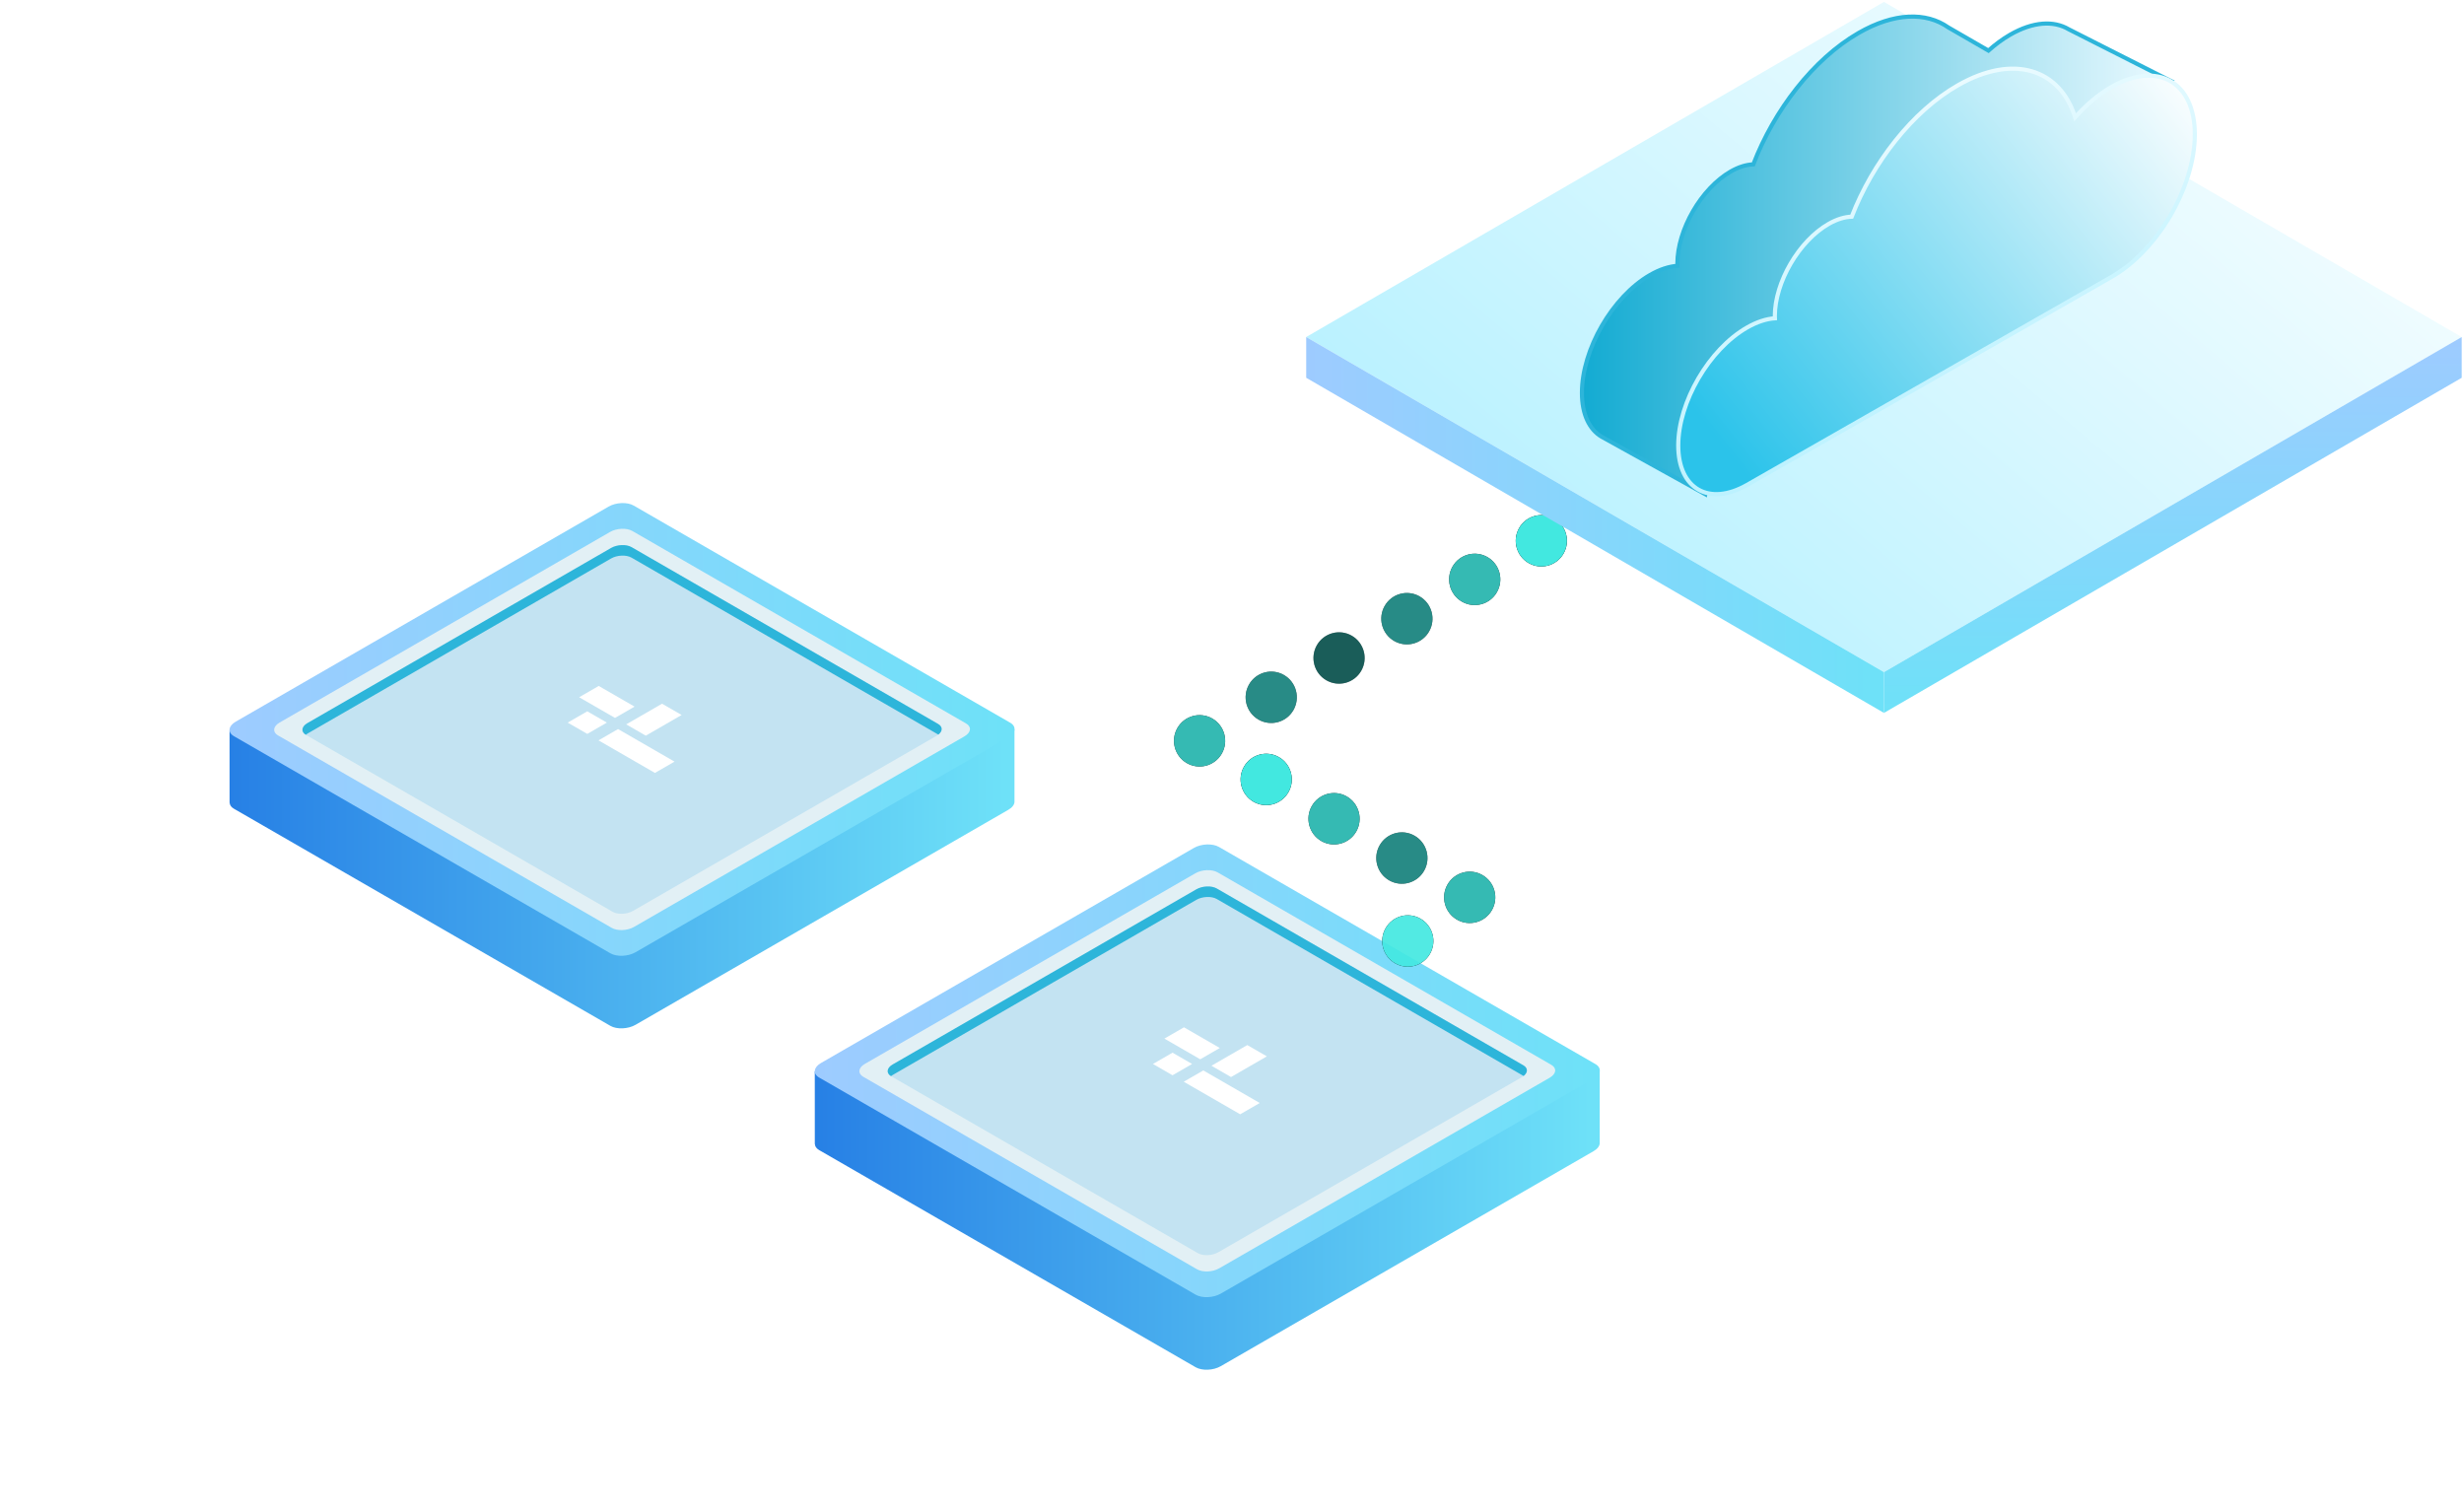 <?xml version="1.0" encoding="UTF-8"?>
<svg width="595px" height="365px" viewBox="0 0 595 365" version="1.1" xmlns="http://www.w3.org/2000/svg" xmlns:xlink="http://www.w3.org/1999/xlink">
    <!-- Generator: sketchtool 51.3 (57544) - http://www.bohemiancoding.com/sketch -->
    <title>19DDDEA9-94C5-4B97-BDE4-16EE2E7A3341</title>
    <desc>Created with sketchtool.</desc>
    <defs>
        <linearGradient x1="-0.815%" y1="50.002%" x2="98.719%" y2="49.998%" id="linearGradient-1">
            <stop stop-color="#267FE5" offset="0%"></stop>
            <stop stop-color="#6EE1F8" offset="100%"></stop>
        </linearGradient>
        <linearGradient x1="-0.815%" y1="50.002%" x2="98.719%" y2="49.998%" id="linearGradient-2">
            <stop stop-color="#9ECBFF" offset="0%"></stop>
            <stop stop-color="#6EE1F8" offset="100%"></stop>
        </linearGradient>
        <filter x="-14.9%" y="-13.2%" width="129.9%" height="126.4%" filterUnits="objectBoundingBox" id="filter-3">
            <feOffset dx="0" dy="0" in="SourceAlpha" result="shadowOffsetOuter1"></feOffset>
            <feGaussianBlur stdDeviation="3.5" in="shadowOffsetOuter1" result="shadowBlurOuter1"></feGaussianBlur>
            <feColorMatrix values="0 0 0 0 0.314   0 0 0 0 0.888   0 0 0 0 0.76  0 0 0 1 0" type="matrix" in="shadowBlurOuter1" result="shadowMatrixOuter1"></feColorMatrix>
            <feMerge>
                <feMergeNode in="shadowMatrixOuter1"></feMergeNode>
                <feMergeNode in="SourceGraphic"></feMergeNode>
            </feMerge>
        </filter>
        <path d="M26.924,51.608 C28.63,54.575 27.617,58.368 24.661,60.08 C21.705,61.793 17.926,60.776 16.219,57.81 C14.513,54.843 15.526,51.05 18.482,49.337 C21.438,47.625 25.218,48.641 26.924,51.608 Z" id="path-4"></path>
        <filter x="-48.5%" y="-48.4%" width="197.1%" height="196.7%" filterUnits="objectBoundingBox" id="filter-5">
            <feOffset dx="0" dy="0" in="SourceAlpha" result="shadowOffsetOuter1"></feOffset>
            <feGaussianBlur stdDeviation="2" in="shadowOffsetOuter1" result="shadowBlurOuter1"></feGaussianBlur>
            <feColorMatrix values="0 0 0 0 0.263   0 0 0 0 0.91   0 0 0 0 0.882  0 0 0 0.5 0" type="matrix" in="shadowBlurOuter1"></feColorMatrix>
        </filter>
        <radialGradient cx="50%" cy="49.999%" fx="50%" fy="49.999%" r="50.036%" gradientTransform="translate(0.5,0.5),scale(1,0.996),rotate(-30.086),translate(-0.5,-0.5)" id="radialGradient-6">
            <stop stop-color="#42E8E0" offset="0%"></stop>
            <stop stop-color="#42E8E0" offset="100%"></stop>
        </radialGradient>
        <path d="M11.977,41.07 C13.684,44.037 12.671,47.83 9.715,49.542 C6.759,51.255 2.979,50.238 1.272,47.271 C-0.434,44.305 0.579,40.512 3.535,38.799 C6.491,37.087 10.271,38.103 11.977,41.07 Z" id="path-7"></path>
        <filter x="-48.5%" y="-48.4%" width="197.1%" height="196.7%" filterUnits="objectBoundingBox" id="filter-8">
            <feOffset dx="0" dy="0" in="SourceAlpha" result="shadowOffsetOuter1"></feOffset>
            <feGaussianBlur stdDeviation="2" in="shadowOffsetOuter1" result="shadowBlurOuter1"></feGaussianBlur>
            <feComposite in="shadowBlurOuter1" in2="SourceAlpha" operator="out" result="shadowBlurOuter1"></feComposite>
            <feColorMatrix values="0 0 0 0 0.263   0 0 0 0 0.91   0 0 0 0 0.882  0 0 0 0.5 0" type="matrix" in="shadowBlurOuter1"></feColorMatrix>
        </filter>
        <path d="M28.357,31.58 C30.063,34.546 29.05,38.339 26.094,40.052 C23.138,41.764 19.358,40.748 17.652,37.781 C15.945,34.815 16.958,31.022 19.914,29.309 C22.87,27.597 26.65,28.613 28.357,31.58 Z" id="path-9"></path>
        <filter x="-48.5%" y="-48.4%" width="197.1%" height="196.7%" filterUnits="objectBoundingBox" id="filter-10">
            <feOffset dx="0" dy="0" in="SourceAlpha" result="shadowOffsetOuter1"></feOffset>
            <feGaussianBlur stdDeviation="2" in="shadowOffsetOuter1" result="shadowBlurOuter1"></feGaussianBlur>
            <feComposite in="shadowBlurOuter1" in2="SourceAlpha" operator="out" result="shadowBlurOuter1"></feComposite>
            <feColorMatrix values="0 0 0 0 0.263   0 0 0 0 0.91   0 0 0 0 0.882  0 0 0 0.5 0" type="matrix" in="shadowBlurOuter1"></feColorMatrix>
        </filter>
        <radialGradient cx="50%" cy="49.999%" fx="50%" fy="49.999%" r="50.036%" gradientTransform="translate(0.5,0.5),scale(1,0.996),rotate(-30.086),translate(-0.5,-0.5)" id="radialGradient-11">
            <stop stop-color="#42E8E0" offset="0%"></stop>
            <stop stop-color="#42E8E0" offset="100%"></stop>
        </radialGradient>
        <path d="M44.736,22.09 C46.442,25.056 45.43,28.849 42.473,30.562 C39.517,32.274 35.738,31.257 34.031,28.291 C32.325,25.324 33.338,21.531 36.294,19.819 C39.25,18.106 43.03,19.123 44.736,22.09 Z" id="path-12"></path>
        <filter x="-48.5%" y="-48.4%" width="197.1%" height="196.7%" filterUnits="objectBoundingBox" id="filter-13">
            <feOffset dx="0" dy="0" in="SourceAlpha" result="shadowOffsetOuter1"></feOffset>
            <feGaussianBlur stdDeviation="2" in="shadowOffsetOuter1" result="shadowBlurOuter1"></feGaussianBlur>
            <feComposite in="shadowBlurOuter1" in2="SourceAlpha" operator="out" result="shadowBlurOuter1"></feComposite>
            <feColorMatrix values="0 0 0 0 0.263   0 0 0 0 0.91   0 0 0 0 0.882  0 0 0 0.5 0" type="matrix" in="shadowBlurOuter1"></feColorMatrix>
        </filter>
        <radialGradient cx="50%" cy="49.999%" fx="50%" fy="49.999%" r="50.036%" gradientTransform="translate(0.5,0.5),scale(1,0.996),rotate(-30.086),translate(-0.5,-0.5)" id="radialGradient-14">
            <stop stop-color="#42E8E0" offset="0%"></stop>
            <stop stop-color="#42E8E0" offset="100%"></stop>
        </radialGradient>
        <path d="M61.116,12.599 C62.822,15.566 61.809,19.359 58.853,21.071 C55.897,22.784 52.117,21.767 50.411,18.801 C48.704,15.834 49.717,12.041 52.673,10.329 C55.629,8.616 59.409,9.633 61.116,12.599 Z" id="path-15"></path>
        <filter x="-48.5%" y="-48.4%" width="197.1%" height="196.7%" filterUnits="objectBoundingBox" id="filter-16">
            <feOffset dx="0" dy="0" in="SourceAlpha" result="shadowOffsetOuter1"></feOffset>
            <feGaussianBlur stdDeviation="2" in="shadowOffsetOuter1" result="shadowBlurOuter1"></feGaussianBlur>
            <feColorMatrix values="0 0 0 0 0.263   0 0 0 0 0.91   0 0 0 0 0.882  0 0 0 0.5 0" type="matrix" in="shadowBlurOuter1"></feColorMatrix>
        </filter>
        <radialGradient cx="50%" cy="49.999%" fx="50%" fy="49.999%" r="50.036%" gradientTransform="translate(0.5,0.5),scale(1,0.996),rotate(-30.086),translate(-0.5,-0.5)" id="radialGradient-17">
            <stop stop-color="#42E8E0" offset="0%"></stop>
            <stop stop-color="#42E8E0" offset="100%"></stop>
        </radialGradient>
        <path d="M77.205,3.277 C78.911,6.244 77.898,10.037 74.942,11.749 C71.986,13.462 68.206,12.445 66.5,9.479 C64.793,6.512 65.806,2.719 68.762,1.007 C71.719,-0.706 75.498,0.311 77.205,3.277 Z" id="path-18"></path>
        <filter x="-48.5%" y="-48.4%" width="197.1%" height="196.7%" filterUnits="objectBoundingBox" id="filter-19">
            <feOffset dx="0" dy="0" in="SourceAlpha" result="shadowOffsetOuter1"></feOffset>
            <feGaussianBlur stdDeviation="2" in="shadowOffsetOuter1" result="shadowBlurOuter1"></feGaussianBlur>
            <feComposite in="shadowBlurOuter1" in2="SourceAlpha" operator="out" result="shadowBlurOuter1"></feComposite>
            <feColorMatrix values="0 0 0 0 0.263   0 0 0 0 0.91   0 0 0 0 0.882  0 0 0 0.5 0" type="matrix" in="shadowBlurOuter1"></feColorMatrix>
        </filter>
        <path d="M77.047,41.27 C78.754,44.236 77.741,48.029 74.785,49.742 C71.829,51.454 68.049,50.438 66.342,47.471 C64.636,44.505 65.649,40.711 68.605,38.999 C71.561,37.286 75.341,38.303 77.047,41.27 Z" id="path-20"></path>
        <filter x="-48.5%" y="-48.4%" width="197.1%" height="196.7%" filterUnits="objectBoundingBox" id="filter-21">
            <feOffset dx="0" dy="0" in="SourceAlpha" result="shadowOffsetOuter1"></feOffset>
            <feGaussianBlur stdDeviation="2" in="shadowOffsetOuter1" result="shadowBlurOuter1"></feGaussianBlur>
            <feComposite in="shadowBlurOuter1" in2="SourceAlpha" operator="out" result="shadowBlurOuter1"></feComposite>
            <feColorMatrix values="0 0 0 0 0.263   0 0 0 0 0.91   0 0 0 0 0.882  0 0 0 0.5 0" type="matrix" in="shadowBlurOuter1"></feColorMatrix>
        </filter>
        <path d="M60.668,31.779 C62.374,34.746 61.361,38.539 58.405,40.252 C55.449,41.964 51.669,40.947 49.963,37.981 C48.256,35.014 49.27,31.221 52.226,29.509 C55.182,27.796 58.961,28.813 60.668,31.779 Z" id="path-22"></path>
        <filter x="-48.5%" y="-48.4%" width="197.1%" height="196.7%" filterUnits="objectBoundingBox" id="filter-23">
            <feOffset dx="0" dy="0" in="SourceAlpha" result="shadowOffsetOuter1"></feOffset>
            <feGaussianBlur stdDeviation="2" in="shadowOffsetOuter1" result="shadowBlurOuter1"></feGaussianBlur>
            <feComposite in="shadowBlurOuter1" in2="SourceAlpha" operator="out" result="shadowBlurOuter1"></feComposite>
            <feColorMatrix values="0 0 0 0 0.263   0 0 0 0 0.91   0 0 0 0 0.882  0 0 0 0.5 0" type="matrix" in="shadowBlurOuter1"></feColorMatrix>
        </filter>
        <path d="M44.288,22.289 C45.995,25.256 44.982,29.049 42.026,30.761 C39.07,32.474 35.29,31.457 33.584,28.491 C31.877,25.524 32.89,21.731 35.846,20.018 C38.802,18.306 42.582,19.323 44.288,22.289 Z" id="path-24"></path>
        <filter x="-48.5%" y="-48.4%" width="197.1%" height="196.7%" filterUnits="objectBoundingBox" id="filter-25">
            <feOffset dx="0" dy="0" in="SourceAlpha" result="shadowOffsetOuter1"></feOffset>
            <feGaussianBlur stdDeviation="2" in="shadowOffsetOuter1" result="shadowBlurOuter1"></feGaussianBlur>
            <feComposite in="shadowBlurOuter1" in2="SourceAlpha" operator="out" result="shadowBlurOuter1"></feComposite>
            <feColorMatrix values="0 0 0 0 0.263   0 0 0 0 0.91   0 0 0 0 0.882  0 0 0 0.5 0" type="matrix" in="shadowBlurOuter1"></feColorMatrix>
        </filter>
        <path d="M27.909,12.799 C29.615,15.765 28.602,19.559 25.646,21.271 C22.69,22.984 18.911,21.967 17.204,19 C15.498,16.034 16.511,12.241 19.467,10.528 C22.423,8.816 26.203,9.832 27.909,12.799 Z" id="path-26"></path>
        <filter x="-48.5%" y="-48.4%" width="197.1%" height="196.7%" filterUnits="objectBoundingBox" id="filter-27">
            <feOffset dx="0" dy="0" in="SourceAlpha" result="shadowOffsetOuter1"></feOffset>
            <feGaussianBlur stdDeviation="2" in="shadowOffsetOuter1" result="shadowBlurOuter1"></feGaussianBlur>
            <feComposite in="shadowBlurOuter1" in2="SourceAlpha" operator="out" result="shadowBlurOuter1"></feComposite>
            <feColorMatrix values="0 0 0 0 0.263   0 0 0 0 0.91   0 0 0 0 0.882  0 0 0 0.5 0" type="matrix" in="shadowBlurOuter1"></feColorMatrix>
        </filter>
        <path d="M11.82,3.477 C13.526,6.443 12.513,10.236 9.557,11.949 C6.601,13.662 2.821,12.645 1.115,9.678 C-0.592,6.712 0.422,2.919 3.378,1.206 C6.334,-0.506 10.113,0.51 11.82,3.477 Z" id="path-28"></path>
        <filter x="-48.5%" y="-48.4%" width="197.1%" height="196.7%" filterUnits="objectBoundingBox" id="filter-29">
            <feOffset dx="0" dy="0" in="SourceAlpha" result="shadowOffsetOuter1"></feOffset>
            <feGaussianBlur stdDeviation="2" in="shadowOffsetOuter1" result="shadowBlurOuter1"></feGaussianBlur>
            <feColorMatrix values="0 0 0 0 0.263   0 0 0 0 0.91   0 0 0 0 0.882  0 0 0 0.5 0" type="matrix" in="shadowBlurOuter1"></feColorMatrix>
        </filter>
        <linearGradient x1="-1.66835044e-05%" y1="74.242%" x2="100%" y2="4.948%" id="linearGradient-30">
            <stop stop-color="#B2F0FF" offset="0%"></stop>
            <stop stop-color="#FFFFFF" offset="100%"></stop>
        </linearGradient>
        <linearGradient x1="48.95%" y1="0.233%" x2="48.954%" y2="99.767%" id="linearGradient-31">
            <stop stop-color="#9ECBFF" offset="0%"></stop>
            <stop stop-color="#6EE1F8" offset="100%"></stop>
        </linearGradient>
        <linearGradient x1="-1.98826349e-05%" y1="50%" x2="100%" y2="50%" id="linearGradient-32">
            <stop stop-color="#13ABD2" offset="0%"></stop>
            <stop stop-color="#EBFAFF" offset="100%"></stop>
        </linearGradient>
        <linearGradient x1="-1.66835044e-05%" y1="74.242%" x2="100%" y2="4.948%" id="linearGradient-33">
            <stop stop-color="#2BC3EA" offset="0%"></stop>
            <stop stop-color="#FFFFFF" offset="100%"></stop>
        </linearGradient>
        <linearGradient x1="84.647%" y1="89.595%" x2="45.212%" y2="-27.921%" id="linearGradient-34">
            <stop stop-color="#B2F0FF" offset="0%"></stop>
            <stop stop-color="#FFFFFF" offset="100%"></stop>
        </linearGradient>
    </defs>
    <g id="Content" stroke="none" stroke-width="1" fill="none" fill-rule="evenodd">
        <g id="Chmura-&gt;-Siec" transform="translate(-100, -1281)" fill-rule="nonzero">
            <g id="div-2" transform="translate(0, 1175)">
                <g id="image_1" transform="translate(101, 106)">
                    <g id="left" transform="translate(0, 83)">
                        <path d="M287.038,97.375 L453.804,0" id="Path-3-Copy-4" stroke="#FFFFFF" stroke-width="2"></path>
                        <path d="M191.342,66.217 L212.297,53.937" id="Path-3" stroke="#FFFFFF" stroke-width="2"></path>
                        <path d="M443.631,188.838 L158.864,22.478 C152.666,18.857 145.002,18.836 138.784,22.422 L3.455,100.467 C0.585,102.122 -0.4,105.791 1.255,108.662 C1.788,109.585 2.556,110.35 3.482,110.877 L297.378,278.377 C303.775,282.022 311.657,281.859 317.897,277.951 L443.789,199.103 C446.598,197.344 447.448,193.642 445.69,190.834 C445.175,190.012 444.468,189.327 443.631,188.838 Z" id="Path-2" stroke="#FFFFFF" stroke-width="2"></path>
                        <g id="box" transform="translate(54.414, 37.843)">
                            <g id="Group">
                                <path d="M189.561,72.807 L189.561,55.288 L160.994,55.307 L97.611,18.754 C96.055,17.857 93.339,17.969 91.544,19.005 L28.443,55.396 L0.017,55.415 L0.022,72.977 L0.038,72.977 C0.064,73.522 0.39,74.041 1.067,74.432 L91.982,126.863 C93.537,127.76 96.253,127.648 98.049,126.612 L188.09,74.684 C189.024,74.146 189.515,73.464 189.561,72.807 Z" id="Shape" fill="url(#linearGradient-1)"></path>
                                <path d="M91.982,109.344 L1.067,56.912 C-0.488,56.015 -0.293,54.448 1.503,53.413 L91.544,1.485 C93.339,0.449 96.055,0.337 97.611,1.234 L188.526,53.666 C190.081,54.562 189.886,56.129 188.09,57.164 L98.049,109.092 C96.253,110.128 93.537,110.24 91.982,109.344 Z" id="Shape" fill="url(#linearGradient-2)"></path>
                                <path d="M92.302,103.203 L11.714,56.727 C10.336,55.932 10.508,54.544 12.1,53.626 L91.913,7.597 C93.505,6.679 95.913,6.579 97.291,7.374 L177.879,53.85 C179.257,54.645 179.084,56.033 177.493,56.951 L97.679,102.981 C96.088,103.899 93.68,103.998 92.302,103.203 Z" id="Shape" fill="#E2F0F5"></path>
                                <path d="M92.504,99.309 L18.466,56.61 C17.199,55.88 17.358,54.604 18.82,53.761 L92.147,11.472 C93.61,10.629 95.822,10.537 97.088,11.268 L171.127,53.967 C172.393,54.697 172.235,55.973 170.772,56.816 L97.445,99.105 C95.983,99.948 93.771,100.04 92.504,99.309 Z" id="Shape" fill="#C3E3F2"></path>
                                <path d="M18.42,56.577 C18.542,56.482 18.67,56.388 18.82,56.301 L92.147,14.013 C93.61,13.169 95.822,13.078 97.088,13.808 L171.127,56.507 C171.145,56.518 171.156,56.53 171.173,56.541 C172.243,55.713 172.263,54.622 171.127,53.967 L97.088,11.268 C95.822,10.537 93.61,10.629 92.147,11.472 L18.82,53.761 C17.379,54.592 17.211,55.842 18.42,56.577 Z" id="Shape" fill="#2DB5DA"></path>
                            </g>
                            <g id="Group" transform="translate(81.084, 44.15)" fill="#FFFFFF">
                                <polygon id="Shape" points="12.01 8.357 3.352 3.364 8.079 0.637 16.737 5.63"></polygon>
                                <polygon id="Shape" points="28.101 7.651 19.443 12.644 14.715 9.917 23.373 4.924"></polygon>
                                <polygon id="Shape" points="10.045 9.49 5.317 12.217 0.589 9.49 5.317 6.764"></polygon>
                                <polygon id="Shape" points="26.383 18.913 21.656 21.639 8.023 13.777 12.75 11.051"></polygon>
                            </g>
                        </g>
                        <g id="box" transform="translate(195.516, 120.837)">
                            <path d="M137.826,27.38 L158.781,15.1" id="Path-3" stroke="#FFFFFF" stroke-width="2"></path>
                            <g id="Group">
                                <path d="M189.781,72.241 L189.781,54.722 L161.214,54.741 L97.831,18.188 C96.276,17.291 93.559,17.403 91.764,18.439 L28.663,54.83 L0.237,54.849 L0.242,72.411 L0.258,72.411 C0.284,72.956 0.61,73.475 1.287,73.865 L92.202,126.297 C93.757,127.194 96.473,127.082 98.269,126.046 L188.31,74.118 C189.244,73.579 189.735,72.898 189.781,72.241 Z" id="Shape" fill="url(#linearGradient-1)"></path>
                                <path d="M92.202,108.777 L1.287,56.346 C-0.268,55.449 -0.073,53.882 1.722,52.846 L91.764,0.919 C93.559,-0.117 96.276,-0.229 97.831,0.667 L188.746,53.099 C190.301,53.996 190.106,55.563 188.31,56.598 L98.269,108.526 C96.473,109.562 93.757,109.674 92.202,108.777 Z" id="Shape" fill="url(#linearGradient-2)"></path>
                                <path d="M92.522,102.637 L11.934,56.161 C10.556,55.366 10.728,53.978 12.32,53.06 L92.133,7.03 C93.725,6.112 96.132,6.013 97.511,6.808 L178.099,53.284 C179.477,54.079 179.304,55.467 177.712,56.385 L97.9,102.414 C96.308,103.332 93.9,103.432 92.522,102.637 Z" id="Shape" fill="#E2F0F5"></path>
                                <path d="M92.724,98.743 L18.686,56.044 C17.419,55.314 17.578,54.038 19.04,53.195 L92.367,10.906 C93.83,10.063 96.042,9.971 97.308,10.702 L171.347,53.401 C172.613,54.131 172.454,55.407 170.992,56.25 L97.665,98.539 C96.203,99.382 93.991,99.474 92.724,98.743 Z" id="Shape" fill="#C3E3F2"></path>
                                <path d="M18.64,56.011 C18.762,55.916 18.89,55.822 19.041,55.735 L92.367,13.446 C93.83,12.603 96.042,12.511 97.308,13.242 L171.347,55.941 C171.365,55.951 171.376,55.964 171.393,55.975 C172.463,55.147 172.483,54.056 171.347,53.401 L97.308,10.702 C96.042,9.971 93.83,10.063 92.367,10.906 L19.041,53.195 C17.599,54.026 17.431,55.276 18.64,56.011 Z" id="Shape" fill="#2DB5DA"></path>
                            </g>
                            <g id="Group" transform="translate(80.998, 44.15)" fill="#FFFFFF">
                                <polygon id="Shape" points="12.316 7.791 3.658 2.798 8.386 0.071 17.044 5.064"></polygon>
                                <polygon id="Shape" points="28.407 7.085 19.749 12.078 15.022 9.351 23.679 4.358"></polygon>
                                <polygon id="Shape" points="10.351 8.924 5.623 11.65 0.896 8.924 5.623 6.197"></polygon>
                                <polygon id="Shape" points="26.689 18.346 21.962 21.073 8.329 13.211 13.056 10.484"></polygon>
                            </g>
                        </g>
                    </g>
                    <g id="dots" filter="url(#filter-3)" transform="translate(281, 124)">
                        <g id="dots-2" transform="translate(40.025, 79.006) scale(-1, 1) translate(-40.025, -79.006) translate(0.525, 48.506)">
                            <g id="Shape" opacity="0.917">
                                <use fill="black" fill-opacity="1" filter="url(#filter-5)" xlink:href="#path-4"></use>
                                <use fill="#42E8E0" xlink:href="#path-4"></use>
                            </g>
                            <g id="Shape">
                                <use fill="black" fill-opacity="1" filter="url(#filter-8)" xlink:href="#path-7"></use>
                                <use fill-opacity="0.8" fill="url(#radialGradient-6)" xlink:href="#path-7"></use>
                            </g>
                            <g id="Shape">
                                <use fill="black" fill-opacity="1" filter="url(#filter-10)" xlink:href="#path-9"></use>
                                <use fill-opacity="0.6" fill="url(#radialGradient-6)" xlink:href="#path-9"></use>
                            </g>
                            <g id="Shape">
                                <use fill="black" fill-opacity="1" filter="url(#filter-13)" xlink:href="#path-12"></use>
                                <use fill-opacity="0.8" fill="url(#radialGradient-11)" xlink:href="#path-12"></use>
                            </g>
                            <g id="Shape">
                                <use fill="black" fill-opacity="1" filter="url(#filter-16)" xlink:href="#path-15"></use>
                                <use fill="url(#radialGradient-14)" xlink:href="#path-15"></use>
                            </g>
                            <g id="Shape">
                                <use fill="black" fill-opacity="1" filter="url(#filter-19)" xlink:href="#path-18"></use>
                                <use fill-opacity="0.8" fill="url(#radialGradient-17)" xlink:href="#path-18"></use>
                            </g>
                        </g>
                        <g id="dots-1" transform="translate(57.668, 25.5) scale(-1, 1) translate(-57.668, -25.5) translate(18.668, 0)">
                            <g id="Shape">
                                <use fill="black" fill-opacity="1" filter="url(#filter-21)" xlink:href="#path-20"></use>
                                <use fill-opacity="0.6" fill="url(#radialGradient-6)" xlink:href="#path-20"></use>
                            </g>
                            <g id="Shape">
                                <use fill="black" fill-opacity="1" filter="url(#filter-23)" xlink:href="#path-22"></use>
                                <use fill-opacity="0.4" fill="#42E8E0" xlink:href="#path-22"></use>
                            </g>
                            <g id="Shape">
                                <use fill="black" fill-opacity="1" filter="url(#filter-25)" xlink:href="#path-24"></use>
                                <use fill-opacity="0.6" fill="#42E8E0" xlink:href="#path-24"></use>
                            </g>
                            <g id="Shape">
                                <use fill="black" fill-opacity="1" filter="url(#filter-27)" xlink:href="#path-26"></use>
                                <use fill-opacity="0.8" fill="#42E8E0" xlink:href="#path-26"></use>
                            </g>
                            <g id="Shape">
                                <use fill="black" fill-opacity="1" filter="url(#filter-29)" xlink:href="#path-28"></use>
                                <use fill="url(#radialGradient-17)" xlink:href="#path-28"></use>
                            </g>
                        </g>
                    </g>
                    <g id="platfrom" transform="translate(314, 0)">
                        <polygon id="Shape" fill="url(#linearGradient-30)" points="139.933 162.298 0.418 81.378 139.929 0.46 279.444 81.38"></polygon>
                        <polygon id="Shape" fill="url(#linearGradient-31)" points="279.444 81.38 279.444 91.222 139.933 172.14 139.933 162.298"></polygon>
                        <polygon id="Shape" fill="url(#linearGradient-2)" points="0.418 81.378 0.418 91.219 139.933 172.14 139.933 162.298"></polygon>
                    </g>
                    <g id="cloud" transform="translate(381, 4)">
                        <path d="M141.926,15.42 L117.531,3.064 C113.931,0.927 108.924,1.196 103.385,4.391 C101.577,5.435 99.827,6.732 98.162,8.216 L88.441,2.603 C83.102,-1.146 75.371,-0.982 66.768,3.981 C55.884,10.259 46.399,22.608 41.381,35.691 C39.718,35.745 37.866,36.291 35.904,37.423 C28.802,41.52 23.045,51.484 23.045,59.678 C23.045,59.854 23.062,60.015 23.067,60.187 C21.041,60.327 18.803,61.042 16.448,62.401 C7.364,67.641 0,80.385 0,90.865 C0,96.059 1.812,99.716 4.743,101.452 C4.791,101.485 13.141,106.109 29.794,115.325 L33.838,90.321 L103.385,50.201 C112.274,45.074 119.796,33.995 122.326,23.244 L141.926,15.42 Z" id="Shape" stroke="#2DB5DA" fill="url(#linearGradient-32)"></path>
                        <path d="M127.904,16.978 C124.746,18.781 121.759,21.319 119.1,24.318 C115.411,12.602 104.156,8.968 90.84,16.567 C79.824,22.854 70.223,35.22 65.143,48.321 C63.46,48.375 61.585,48.922 59.6,50.055 C52.411,54.158 46.583,64.135 46.583,72.34 C46.583,72.517 46.601,72.678 46.606,72.85 C44.555,72.99 42.29,73.707 39.905,75.067 C30.711,80.315 23.257,93.076 23.257,103.57 C23.257,114.064 30.711,118.318 39.905,113.07 L127.904,62.851 C139.003,56.517 148,41.113 148,28.446 C148,15.779 139.003,10.645 127.904,16.978 Z" id="Shape" stroke="url(#linearGradient-34)" fill="url(#linearGradient-33)"></path>
                    </g>
                </g>
            </g>
        </g>
    </g>
</svg>
